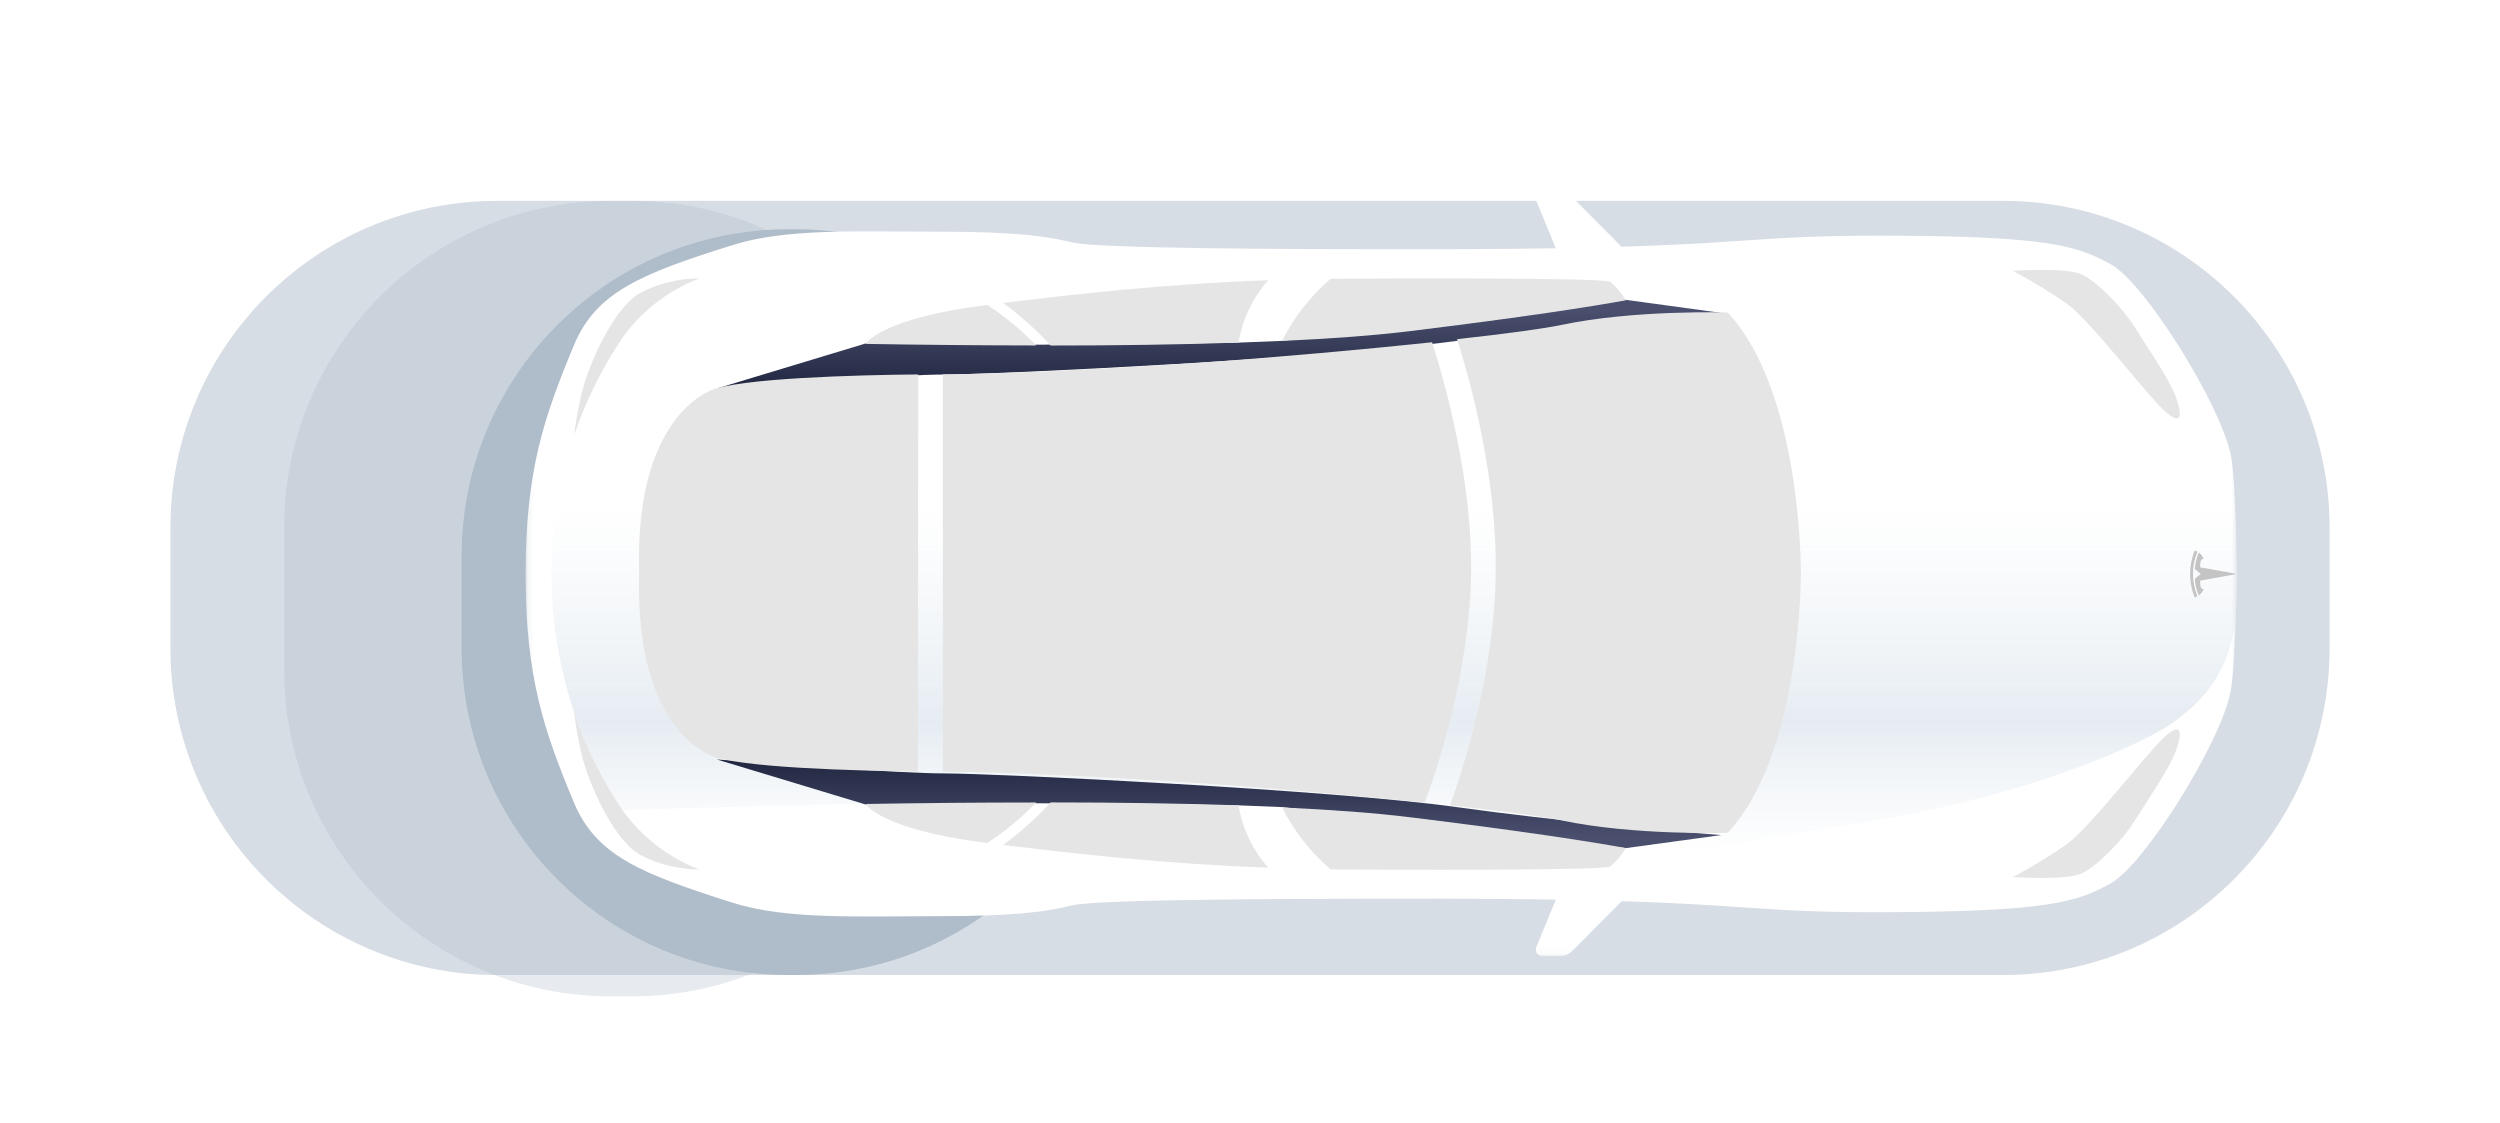 <svg width="405" height="182" viewBox="0 0 405 182" fill="none" xmlns="http://www.w3.org/2000/svg">
<mask id="mask0_17_2" style="mask-type:luminance" maskUnits="userSpaceOnUse" x="0" y="0" width="405" height="182">
<path d="M405 0H0V181.79H405V0Z" fill="white"/>
</mask>
<g mask="url(#mask0_17_2)">
<g opacity="0.3" filter="url(#filter0_f_17_2)">
<g filter="url(#filter1_d_17_2)">
<path d="M324.46 28.542H80.54C51.309 28.542 27.614 52.237 27.614 81.468V101.027C27.614 130.258 51.309 153.954 80.54 153.954H324.46C353.69 153.954 377.386 130.258 377.386 101.027V81.468C377.386 52.237 353.69 28.542 324.46 28.542Z" fill="#AFBCCA"/>
</g>
</g>
<g opacity="0.3" filter="url(#filter2_f_17_2)">
<g filter="url(#filter3_d_17_2)">
<path d="M324.46 28.542H80.54C51.309 28.542 27.614 52.237 27.614 81.468V101.027C27.614 130.258 51.309 153.954 80.54 153.954H324.46C353.69 153.954 377.386 130.258 377.386 101.027V81.468C377.386 52.237 353.69 28.542 324.46 28.542Z" fill="#AFBCCA"/>
</g>
</g>
<g opacity="0.3" filter="url(#filter4_f_17_2)">
<g filter="url(#filter5_d_17_2)">
<path d="M102.401 28.542H98.949C69.719 28.542 46.023 52.237 46.023 81.468V104.479C46.023 133.71 69.719 157.406 98.949 157.406H102.401C131.631 157.406 155.327 133.71 155.327 104.479V81.468C155.327 52.237 131.631 28.542 102.401 28.542Z" fill="#AFBCCA"/>
</g>
</g>
<g filter="url(#filter6_f_17_2)">
<g filter="url(#filter7_d_17_2)">
<path d="M128.864 33.144H127.713C98.483 33.144 74.787 56.84 74.787 86.07V101.027C74.787 130.258 98.483 153.954 127.713 153.954H128.864C158.094 153.954 181.79 130.258 181.79 101.027V86.07C181.79 56.84 158.094 33.144 128.864 33.144Z" fill="#AFBCCA"/>
</g>
</g>
<mask id="mask1_17_2" style="mask-type:luminance" maskUnits="userSpaceOnUse" x="85" y="31" width="278" height="124">
<path d="M362.429 31.065H85.142V154.889H362.429V31.065Z" fill="white"/>
</mask>
<g mask="url(#mask1_17_2)">
<path d="M361.394 73.74C359.679 65.41 347.46 45.862 341.995 42.847C336.53 39.833 332.008 38.245 305.361 38.176C278.714 38.107 284.524 40.546 223.383 40.373C211.29 40.373 177.97 40.293 173.805 39.292C169.64 38.291 164.83 37.532 151.944 37.532C139.058 37.532 127.425 36.956 118.75 39.683C103.827 44.354 96.579 47.3 92.977 55.929C88.122 67.573 85.142 76.294 85.142 92.977C85.142 109.661 88.122 118.382 92.977 130.014C96.579 138.632 103.827 141.52 118.704 146.249C127.379 148.999 138.966 148.423 151.875 148.423C164.784 148.423 169.617 147.675 173.736 146.663C177.855 145.65 211.221 145.627 223.314 145.581C284.455 145.409 278.633 147.883 305.292 147.779C331.95 147.675 336.472 146.122 341.926 143.108C347.38 140.093 359.61 120.545 361.324 112.215C362.187 108.038 362.337 92.977 362.337 92.977C362.337 92.977 362.256 77.916 361.394 73.74Z" fill="white"/>
<path d="M116.121 62.938L140.32 55.616C144.931 55.64 155.628 55.714 161.529 55.82C167.43 55.926 190.033 55.655 200.597 55.507L207.768 55.217L263.357 48.572L278.846 50.689C271.187 51.267 251.894 52.983 235.988 55.217C216.106 58.009 161.276 60.676 152.856 60.676C146.12 60.676 125.559 62.184 116.121 62.938Z" fill="url(#paint0_linear_17_2)"/>
<path d="M351.084 68.286C347.265 65.766 328.959 56.458 297.307 52.006C293.97 51.534 270.153 47.162 270.153 47.162C270.153 47.162 264.976 49.095 228.342 53.628C191.708 58.161 100.847 54.698 100.847 54.698C100.847 54.698 89.342 69.655 89.342 92.977C89.342 116.299 100.847 131.257 100.847 131.257C100.847 131.257 191.742 127.805 228.342 132.327C264.941 136.849 270.153 138.793 270.153 138.793C270.153 138.793 293.97 134.421 297.307 133.949C328.959 129.496 347.265 120.142 351.084 117.68C361.071 111.122 362.659 103.31 362.406 92.977C362.659 82.645 361.071 74.787 351.084 68.286Z" fill="url(#paint1_linear_17_2)"/>
<path d="M253.482 43.722L248.879 32.527C248.812 32.37 248.784 32.198 248.798 32.028C248.81 31.858 248.866 31.693 248.958 31.549C249.05 31.405 249.176 31.285 249.325 31.201C249.473 31.117 249.64 31.07 249.811 31.065H252.722C253.078 31.065 253.429 31.135 253.757 31.271C254.085 31.408 254.381 31.608 254.632 31.859L266.414 43.722H253.482Z" fill="white"/>
<path d="M116.121 123.032L140.32 130.354C144.931 130.33 155.628 130.255 161.529 130.149C167.43 130.043 190.033 130.314 200.597 130.463L207.768 130.753L263.357 137.397L278.846 135.281C271.187 134.702 251.894 132.987 235.988 130.753C216.106 127.96 161.276 125.293 152.856 125.293C146.12 125.293 125.559 123.786 116.121 123.032Z" fill="url(#paint2_linear_17_2)"/>
<path d="M159.929 49.394C142.475 51.592 140.254 55.711 140.254 55.711C148.895 55.86 158.318 55.952 167.868 55.964C165.485 53.474 162.82 51.269 159.929 49.394Z" fill="#E5E5E5"/>
<path d="M205.457 45.39C188.348 46.011 173.989 47.691 162.495 49.072C165.288 51.111 167.87 53.423 170.204 55.975C180.559 55.975 191.029 55.837 200.648 55.503C201.269 51.748 202.936 48.243 205.457 45.39Z" fill="#E5E5E5"/>
<path d="M260.88 45.655C259.856 44.941 223.187 45.114 215.559 45.16C212.303 47.969 209.629 51.389 207.689 55.227C215.536 54.871 222.646 54.353 228.342 53.651C247.108 51.35 257.612 49.693 263.4 48.646C262.718 47.526 261.868 46.517 260.88 45.655Z" fill="#E5E5E5"/>
<path d="M159.929 136.572C142.475 134.363 140.254 130.244 140.254 130.244C148.895 130.095 158.318 130.003 167.868 130.003C165.478 132.486 162.815 134.689 159.929 136.572Z" fill="#E5E5E5"/>
<path d="M205.457 140.565C188.348 139.944 173.989 138.264 162.495 136.895C165.284 134.851 167.866 132.539 170.204 129.991C180.559 129.991 191.029 130.141 200.648 130.463C201.269 134.216 202.935 137.717 205.457 140.565Z" fill="#E5E5E5"/>
<path d="M260.88 140.369C259.856 141.071 223.187 140.899 215.559 140.853C212.303 138.052 209.629 134.639 207.689 130.808C215.536 131.165 222.646 131.683 228.342 132.384C247.108 134.686 257.612 136.342 263.4 137.389C262.714 138.504 261.865 139.509 260.88 140.369Z" fill="#E5E5E5"/>
<path d="M326.083 43.871C326.083 43.871 334.332 43.33 336.967 44.354C339.602 45.378 343.974 50.015 345.7 52.811C347.426 55.607 351.36 61.222 352.488 64.317C353.616 67.412 353.455 69.218 350.44 66.365C347.426 63.511 338.589 51.925 334.873 49.233C332.053 47.271 329.118 45.48 326.083 43.871Z" fill="#E5E5E5"/>
<path d="M113.319 45.102C109.913 45.106 106.559 45.943 103.551 47.541C99.329 50.084 95.325 59.047 94.22 63.753C93.7 65.986 93.293 68.244 93.001 70.518C94.898 64.916 97.541 59.595 100.859 54.698C103.974 50.339 108.31 47 113.319 45.102Z" fill="#E5E5E5"/>
<path d="M253.482 142.245L248.879 153.44C248.813 153.599 248.787 153.772 248.803 153.944C248.821 154.115 248.879 154.28 248.975 154.424C249.07 154.566 249.2 154.685 249.352 154.765C249.504 154.847 249.673 154.889 249.846 154.889H252.757C253.111 154.889 253.463 154.819 253.791 154.684C254.119 154.547 254.416 154.348 254.667 154.096L266.449 142.245H253.482Z" fill="white"/>
<path d="M326.083 142.084C326.083 142.084 334.332 142.624 336.967 141.6C339.602 140.576 343.974 135.94 345.7 133.144C347.426 130.348 351.36 124.733 352.488 121.638C353.616 118.543 353.455 116.737 350.44 119.59C347.426 122.443 338.589 134.03 334.873 136.722C332.056 138.688 329.12 140.48 326.083 142.084Z" fill="#E5E5E5"/>
<path d="M113.319 140.853C109.913 140.849 106.559 140.012 103.551 138.413C99.329 135.871 95.325 126.908 94.22 122.202C93.7 119.969 93.293 117.711 93.001 115.437C94.898 121.039 97.541 126.36 100.859 131.257C103.974 135.615 108.31 138.954 113.319 140.853Z" fill="#E5E5E5"/>
<path d="M362.429 92.977L356.423 91.907C356.423 90.895 356.527 90.573 356.987 90.527C356.828 90.122 356.561 89.767 356.216 89.503C355.834 90.352 355.612 91.265 355.56 92.195L356.527 92.977L355.56 93.771C355.613 94.701 355.835 95.614 356.216 96.464C356.563 96.195 356.829 95.837 356.987 95.428C356.527 95.428 356.423 95.06 356.423 94.059L362.429 92.977Z" fill="#C4C4C4"/>
<path d="M355.261 92.977C355.253 91.74 355.499 90.514 355.986 89.376C355.847 89.291 355.7 89.218 355.549 89.157C354.551 91.606 354.551 94.348 355.549 96.797L355.986 96.579C355.498 95.441 355.252 94.215 355.261 92.977Z" fill="#C4C4C4"/>
<path d="M232.001 55.446C221.082 56.596 207.378 57.85 193.514 58.817C180.432 59.691 163.381 60.577 152.738 60.646V124.998C163.415 125.067 180.432 125.953 193.514 126.816C206.872 127.713 220.092 128.933 230.804 130.014C232.403 125.746 238.225 109.062 238.329 92.287C238.421 77.801 234.348 62.844 232.001 55.446Z" fill="#E5E5E5"/>
<path d="M279.887 50.625C279.887 50.625 264.769 50.142 252.941 52.639C250.111 53.237 244.047 54.065 236.051 54.94C238.513 62.786 242.402 77.548 242.31 92.299C242.206 108.844 236.96 124.814 234.9 130.451C243.46 131.395 249.972 132.281 252.941 132.902C264.769 135.399 279.887 134.916 279.887 134.916C291.957 121.983 291.738 92.759 291.738 92.759C291.738 92.759 291.957 63.592 279.887 50.625Z" fill="#E5E5E5"/>
<path d="M148.757 60.658C138.736 60.739 119.487 61.279 115.057 63.281C110.363 65.433 102.93 72.808 103.551 92.816C102.93 112.825 110.363 120.211 115.057 122.363C119.44 124.353 138.69 124.894 148.711 124.975L148.757 60.658Z" fill="#E5E5E5"/>
</g>
</g>
<defs>
<filter id="filter0_f_17_2" x="3.614" y="4.542" width="397.773" height="173.412" filterUnits="userSpaceOnUse" color-interpolation-filters="sRGB">
<feFlood flood-opacity="0" result="BackgroundImageFix"/>
<feBlend mode="normal" in="SourceGraphic" in2="BackgroundImageFix" result="shape"/>
<feGaussianBlur stdDeviation="12" result="effect1_foregroundBlur_17_2"/>
</filter>
<filter id="filter1_d_17_2" x="23.614" y="28.542" width="357.773" height="133.412" filterUnits="userSpaceOnUse" color-interpolation-filters="sRGB">
<feFlood flood-opacity="0" result="BackgroundImageFix"/>
<feColorMatrix in="SourceAlpha" type="matrix" values="0 0 0 0 0 0 0 0 0 0 0 0 0 0 0 0 0 0 127 0" result="hardAlpha"/>
<feOffset dy="4"/>
<feGaussianBlur stdDeviation="2"/>
<feComposite in2="hardAlpha" operator="out"/>
<feColorMatrix type="matrix" values="0 0 0 0 0 0 0 0 0 0 0 0 0 0 0 0 0 0 0.25 0"/>
<feBlend mode="normal" in2="BackgroundImageFix" result="effect1_dropShadow_17_2"/>
<feBlend mode="normal" in="SourceGraphic" in2="effect1_dropShadow_17_2" result="shape"/>
</filter>
<filter id="filter2_f_17_2" x="3.614" y="4.542" width="397.773" height="173.412" filterUnits="userSpaceOnUse" color-interpolation-filters="sRGB">
<feFlood flood-opacity="0" result="BackgroundImageFix"/>
<feBlend mode="normal" in="SourceGraphic" in2="BackgroundImageFix" result="shape"/>
<feGaussianBlur stdDeviation="12" result="effect1_foregroundBlur_17_2"/>
</filter>
<filter id="filter3_d_17_2" x="23.614" y="28.542" width="357.773" height="133.412" filterUnits="userSpaceOnUse" color-interpolation-filters="sRGB">
<feFlood flood-opacity="0" result="BackgroundImageFix"/>
<feColorMatrix in="SourceAlpha" type="matrix" values="0 0 0 0 0 0 0 0 0 0 0 0 0 0 0 0 0 0 127 0" result="hardAlpha"/>
<feOffset dy="4"/>
<feGaussianBlur stdDeviation="2"/>
<feComposite in2="hardAlpha" operator="out"/>
<feColorMatrix type="matrix" values="0 0 0 0 0 0 0 0 0 0 0 0 0 0 0 0 0 0 0.25 0"/>
<feBlend mode="normal" in2="BackgroundImageFix" result="effect1_dropShadow_17_2"/>
<feBlend mode="normal" in="SourceGraphic" in2="effect1_dropShadow_17_2" result="shape"/>
</filter>
<filter id="filter4_f_17_2" x="27.023" y="9.542" width="147.304" height="166.864" filterUnits="userSpaceOnUse" color-interpolation-filters="sRGB">
<feFlood flood-opacity="0" result="BackgroundImageFix"/>
<feBlend mode="normal" in="SourceGraphic" in2="BackgroundImageFix" result="shape"/>
<feGaussianBlur stdDeviation="9.5" result="effect1_foregroundBlur_17_2"/>
</filter>
<filter id="filter5_d_17_2" x="42.023" y="28.542" width="117.304" height="136.864" filterUnits="userSpaceOnUse" color-interpolation-filters="sRGB">
<feFlood flood-opacity="0" result="BackgroundImageFix"/>
<feColorMatrix in="SourceAlpha" type="matrix" values="0 0 0 0 0 0 0 0 0 0 0 0 0 0 0 0 0 0 127 0" result="hardAlpha"/>
<feOffset dy="4"/>
<feGaussianBlur stdDeviation="2"/>
<feComposite in2="hardAlpha" operator="out"/>
<feColorMatrix type="matrix" values="0 0 0 0 0 0 0 0 0 0 0 0 0 0 0 0 0 0 0.25 0"/>
<feBlend mode="normal" in2="BackgroundImageFix" result="effect1_dropShadow_17_2"/>
<feBlend mode="normal" in="SourceGraphic" in2="effect1_dropShadow_17_2" result="shape"/>
</filter>
<filter id="filter6_f_17_2" x="55.787" y="14.144" width="145.003" height="158.81" filterUnits="userSpaceOnUse" color-interpolation-filters="sRGB">
<feFlood flood-opacity="0" result="BackgroundImageFix"/>
<feBlend mode="normal" in="SourceGraphic" in2="BackgroundImageFix" result="shape"/>
<feGaussianBlur stdDeviation="9.5" result="effect1_foregroundBlur_17_2"/>
</filter>
<filter id="filter7_d_17_2" x="70.787" y="33.144" width="115.003" height="128.81" filterUnits="userSpaceOnUse" color-interpolation-filters="sRGB">
<feFlood flood-opacity="0" result="BackgroundImageFix"/>
<feColorMatrix in="SourceAlpha" type="matrix" values="0 0 0 0 0 0 0 0 0 0 0 0 0 0 0 0 0 0 127 0" result="hardAlpha"/>
<feOffset dy="4"/>
<feGaussianBlur stdDeviation="2"/>
<feComposite in2="hardAlpha" operator="out"/>
<feColorMatrix type="matrix" values="0 0 0 0 0 0 0 0 0 0 0 0 0 0 0 0 0 0 0.25 0"/>
<feBlend mode="normal" in2="BackgroundImageFix" result="effect1_dropShadow_17_2"/>
<feBlend mode="normal" in="SourceGraphic" in2="effect1_dropShadow_17_2" result="shape"/>
</filter>
<linearGradient id="paint0_linear_17_2" x1="197.483" y1="64.767" x2="197.483" y2="50.328" gradientUnits="userSpaceOnUse">
<stop stop-color="#1B203A"/>
<stop offset="1" stop-color="#494F6D"/>
</linearGradient>
<linearGradient id="paint1_linear_17_2" x1="225.868" y1="149.125" x2="225.868" y2="74.499" gradientUnits="userSpaceOnUse">
<stop offset="0.14" stop-color="#EFF3F7" stop-opacity="0"/>
<stop offset="0.43" stop-color="#E5ECF2"/>
<stop offset="0.9" stop-color="#EFF3F7" stop-opacity="0"/>
</linearGradient>
<linearGradient id="paint2_linear_17_2" x1="197.483" y1="121.203" x2="197.483" y2="135.641" gradientUnits="userSpaceOnUse">
<stop stop-color="#1B203A"/>
<stop offset="1" stop-color="#494F6D"/>
</linearGradient>
</defs>
</svg>
